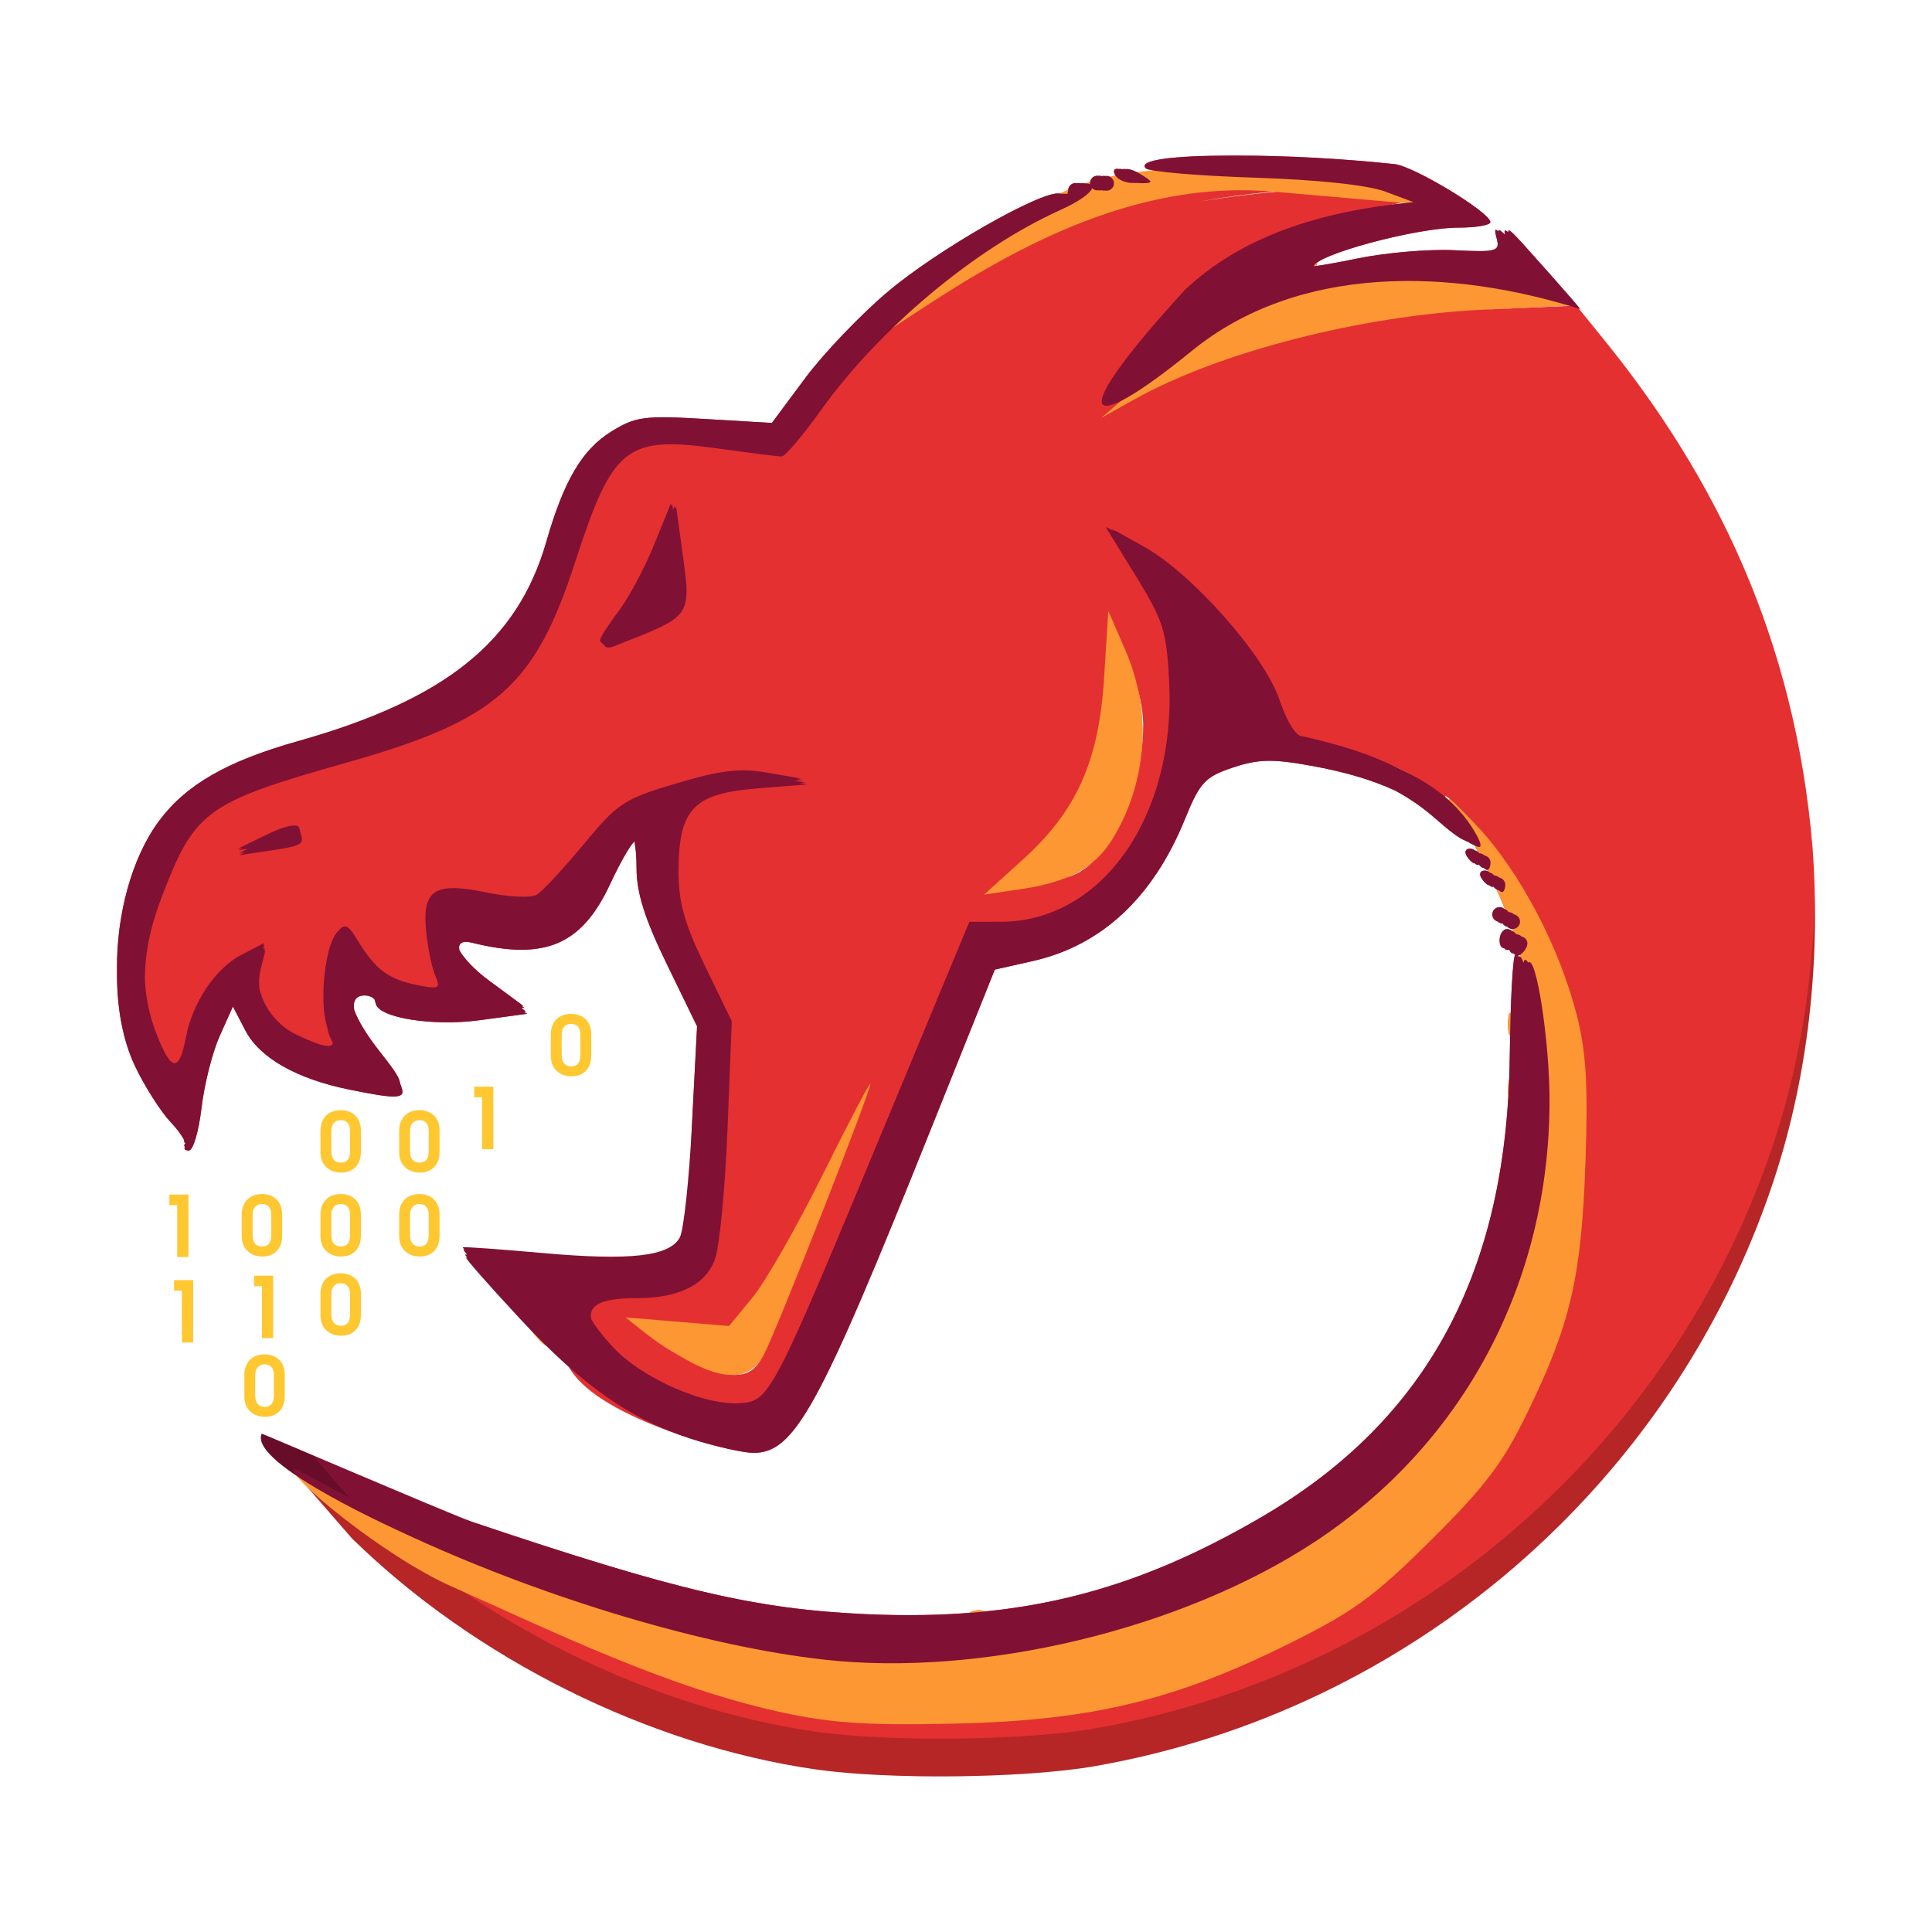 <?xml version="1.0" encoding="UTF-8"?> <svg xmlns="http://www.w3.org/2000/svg" version="1.1" viewBox="0 0 512 512"><path d="m326.08 41.242c-14.87-0.011-24.758 1.159-22.413 3.376 0.786 0.744 10.504 1.639 22.575 2.195-2.106 0.008-4.168 0.029-6.127 0.074-2.023 0.043-3.921 0.105-5.568 0.19-2.249 0.117-3.219 0.228-3.052 0.324 0.1 0.058 0.61 0.11 1.499 0.156 2.371 0.123 7.441 0.199 14.637 0.199 3.646 0 6.722-0.021 9.202-0.057 0.621-9e-3 0.871-0.026 1.411-0.037 1.704-0.034 3.323-0.069 4.197-0.119 1e-3 -7e-5 1e-3 7.1e-5 3e-3 0 11.925 0.698 20.989 1.855 24.656 3.225l7.484 2.8-16.567 2.215c4.123-0.552 7.219-0.965 9.435-1.315 1.662-0.262 2.829-0.486 3.566-0.704 0.246-0.073 0.444-0.147 0.596-0.219 0.457-0.216 0.502-0.435 0.202-0.687-0.1-0.084-0.238-0.172-0.412-0.264-5.6e-4 -3.04e-4 -3e-3 3.03e-4 -3e-3 0-0.7-0.369-1.978-0.813-3.688-1.405-0.488-0.169-1.072-0.315-1.709-0.449-0.221-0.046-0.471-0.086-0.71-0.128-0.471-0.083-0.965-0.16-1.499-0.227-0.273-0.034-0.554-0.066-0.843-0.097-0.573-0.06-1.179-0.11-1.812-0.153-0.302-0.021-0.593-0.045-0.909-0.062-0.935-0.051-1.912-0.091-2.953-0.111-4e-3 -7.4e-5 -7e-3 7.4e-5 -0.012 0-9e-4 -1.7e-5 -1e-3 1.6e-5 -3e-3 0-1.029-0.019-2.116-0.019-3.237-0.009-1.814 0.017-3.751 0.078-5.767 0.17-0.371 0.017-0.745 0.037-1.121 0.057-2.082 0.107-4.225 0.24-6.457 0.42-0.038 0.003-0.078 0.008-0.116 0.011-2.194 0.178-4.456 0.4-6.746 0.645-0.429 0.046-0.852 0.088-1.283 0.136-2.302 0.257-4.629 0.544-6.971 0.863-0.309 0.042-0.616 0.087-0.926 0.131-2.387 0.333-4.774 0.692-7.146 1.085-0.046 0.008-0.093 0.012-0.139 0.02 6.509-1.167 13.167-2.078 19.966-2.717l18.416-1.732-29.074-0.216c-26.491-0.198-30.074 0.193-40.321 4.407-1.165 0.479-2.326 1.012-3.49 1.528 3.769-1.883 6.169-3.714 6.573-4.886 0.352 0.357 0.839 0.579 1.377 0.579 0.067 0 0.131-0.013 0.196-0.02 0.129 0.027 0.264 0.043 0.4 0.043 0.174 0 0.339-0.03 0.5-0.074 0.199 0.069 0.409 0.114 0.63 0.114 0.098 0 0.192-0.014 0.287-0.028 0.142 0.033 0.288 0.054 0.44 0.054 1.076 0 1.956-0.88 1.956-1.956 0-1.076-0.88-1.956-1.956-1.956-0.106 0-0.208 0.015-0.309 0.031-0.135-0.03-0.274-0.048-0.417-0.048-0.184 0-0.359 0.034-0.528 0.082-0.191-0.063-0.391-0.105-0.602-0.105-0.083 0-0.164 0.015-0.244 0.026-0.115-0.021-0.231-0.037-0.352-0.037-1.066 0-1.936 0.873-1.936 1.939 0 0.102 0.016 0.2 0.031 0.298-0.346-0.145-0.833-0.23-1.51-0.23-0.037 0-0.072 0.009-0.108 0.011-0.188-0.017-0.38-0.031-0.605-0.031-0.087 0-0.171 0.014-0.256 0.026-0.247-0.035-0.524-0.06-0.849-0.06-0.034 0-0.066 0.009-0.099 0.011-0.156-0.011-0.303-0.026-0.483-0.026-1.066 0-1.936 0.924-1.936 2.053 0 0.343-0.089 0.606-0.23 0.804-0.121-0.006-0.247-0.009-0.389 0-0.251-0.051-0.582-0.045-0.965 0-0.198-0.062-0.438-0.091-0.741-0.077-4.707-0.813-32.052 14.732-45.397 25.971-7.174 6.041-17.033 16.347-21.911 22.902l-8.867 11.916-17.734-1.053c-16.037-0.951-18.406-0.633-24.773 3.302-7.77 4.802-12.59 12.967-17.28 29.27-7.612 26.462-26.747 41.808-65.855 52.822-18.759 5.283-29.615 11.522-36.757 21.127-7.359 9.896-11.287 25.101-11.15 39.398 6.83e-4 0.221 0.003 0.441 0.006 0.662-1.45e-4 0.272-0.006 0.544-0.003 0.815 0.02 8.762 1.535 17.217 4.713 23.966 2.534 5.381 6.836 12.152 9.56 15.045 1.549 1.645 2.758 3.265 3.418 4.48 0.013 0.077 0.055 0.145 0.114 0.207 0.01 0.02 0.024 0.043 0.034 0.062-0.166 0.305-0.061 0.554 0.295 0.698 0.001 3e-3 0.002 9e-3 0.003 0.012-0.02 0.058-0.023 0.131-0.063 0.17-0.356 0.356-0.32 0.657-0.031 0.857-0.415 0.54-0.017 0.968 1.014 0.968 1.117 0 2.615-5.062 3.333-11.249 0.718-6.188 2.886-14.773 4.818-19.077l3.512-7.825 3.302 6.337c3.795 7.288 13.629 12.864 27.677 15.693 11.128 2.24 14.98 2.738 13.742-0.432-0.046-0.283-0.158-0.611-0.327-0.98-0.022-0.195-0.085-0.418-0.17-0.656-0.242-1.456-2.133-4.014-5.309-8.032-3.4-4.302-5.686-8.08-6.758-10.971-0.426-2.462 0.443-3.896 2.734-3.896 1.252 0 2.32 0.511 2.74 1.221 3.35e-4 0.012 0.006 0.022 0.006 0.034 0 0.264 0.078 0.522 0.207 0.772 0.374 3.823 14.887 6.241 27.544 4.532l12.55-1.698-0.767-0.568 0.466-0.062-1.192-0.883 0.724-0.097-0.63-0.466 0.383-0.051-9.165-6.769c-3.698-2.731-6.386-5.629-7.723-7.907-0.427-1.784 0.568-2.721 3.345-2.033 19.307 4.784 29.066 0.627 36.613-15.596 2.576-5.537 5.249-10.195 6.411-11.263 0.34 1.644 0.562 4.172 0.562 7.036 0 6.586 2.144 13.396 8.021 25.483l8.021 16.493-1.363 26.244c-0.749 14.434 0.712 30.335-0.298 32.223-16.223 5.319-67.29 28.632 0.151 50.866v-3e-3c6.175 1.974 13.482 3.639 16.238 3.697 11.01 0.231 17.401-11.35 46.922-85.008l17.252-43.044 10.037-2.263c18.274-4.117 31.903-16.828 40.366-37.652 3.944-9.705 5.315-11.177 12.703-13.64 6.818-2.273 10.555-2.342 21.15-0.395 8.639 1.587 15.709 3.672 21.817 6.493 3.868 2.073 7.35 4.497 10.613 7.362 3.904 3.428 6.506 5.366 7.777 5.809 0.367 0.203 0.713 0.384 0.96 0.451 0.578 0.368 1.067 0.638 1.428 0.761 0.116 0.067 0.204 0.104 0.309 0.159 0.331 0.604 0.649 1.202 0.968 1.8-0.242-0.214-0.538-0.37-0.866-0.454-0.363-0.303-0.835-0.494-1.354-0.494-1.129 0-1.514 0.873-0.855 1.939 0.659 1.066 1.583 1.939 2.053 1.939 0.013 0 0.024-7e-3 0.037-9e-3 0.305 0.258 0.589 0.437 0.786 0.437 0.098 0 0.191-0.045 0.278-0.114 0.49 0.545 0.982 0.928 1.286 0.928 0.027 0 0.053-0.015 0.08-0.02 0.361 0.333 0.699 0.545 0.928 0.545 0.013 0 0.026-7e-3 0.04-9e-3 0.068 0.138 0.134 0.274 0.202 0.412-0.288-0.146-0.612-0.236-0.96-0.236-1.129 0-1.514 0.873-0.855 1.939 0.659 1.066 1.583 1.939 2.053 1.939 0.01 0 0.019-4e-3 0.028-6e-3 0.311 0.266 0.605 0.449 0.806 0.449 0.096 0 0.186-0.044 0.273-0.111 0.314 0.352 0.629 0.646 0.897 0.804 0.785 1.755 1.525 3.5 2.212 5.233-0.045-0.015-0.09-0.031-0.136-0.043-0.344-0.311-0.789-0.511-1.286-0.511-1.066 0-1.939 0.87-1.939 1.936 0 0.9 0.626 1.656 1.462 1.871 0.339 0.316 0.785 0.521 1.28 0.531 0.282 0.429 0.727 0.741 1.246 0.846 0.336 0.35 0.8 0.574 1.315 0.599 0.079 0.229 0.164 0.458 0.241 0.687-0.093-0.042-0.187-0.08-0.287-0.108-0.352-0.338-0.84-0.548-1.38-0.548-1.066 0-1.939 1.359-1.939 3.021 0 1.276 0.517 2.049 1.238 2.044 0.315 0.455 0.79 0.598 1.334 0.355 0.212 0.708 0.655 1.082 1.207 1.025 0.1 0.176 0.224 0.308 0.361 0.409-9e-3 9e-3 -0.019 7e-3 -0.028 0.017-0.451 0.451-0.898 6.805-1.175 15.429-0.398-0.371-0.693 0.729-0.693 2.896 0 1.906 0.229 2.986 0.554 2.97-0.037 1.799-0.085 3.507-0.105 5.403-0.023 2.167-0.088 4.301-0.17 6.417-0.169 0.453-0.278 1.357-0.278 2.655 0 0.643 0.03 1.185 0.077 1.633-3.03 51.38-24.224 87.471-65.315 111.49-24.964 14.59-47.659 22.482-73.481 25.065-0.766-0.449-2.209-0.446-3.444 0.048-0.286 0.115-0.48 0.221-0.63 0.324-8.606 0.667-17.572 0.785-27.112 0.361-29.432-1.308-50.469-6.23-104.61-24.46-19.156-6.451-35.075-11.726-35.375-11.726-0.3 0-0.545 0.924-0.545 2.053 0 0.267 0.053 0.487 0.142 0.667-9.16e-4 0.048-0.009 0.09-0.009 0.139 0 0.389 0.108 0.683 0.287 0.883-0.01 0.119-0.015 0.247-0.02 0.375-7.557-3.415-11.28-7.551-11.544-7.287-0.965 0.965 21.039 19.497 36.888 29.183-4.225-2.44-8.353-4.953-12.362-7.527-1.707-1.096-3.38-2.207-5.043-3.325-0.304-0.204-0.618-0.403-0.92-0.608-1.928-1.308-3.825-2.631-5.687-3.966l-12.263-11.287 14.555 16.767c2.044 2 4.14 3.965 6.283 5.891 1.072 0.963 2.153 1.917 3.248 2.862 3.286 2.834 6.675 5.582 10.156 8.237 1.16 0.885 2.329 1.759 3.509 2.623 6.1e-4 4.5e-4 3e-3 -4.5e-4 3e-3 0 2.36 1.728 4.758 3.415 7.192 5.057 1.217 0.821 2.442 1.631 3.677 2.43 6.5e-4 4.3e-4 1e-3 -4.3e-4 3e-3 0 1.234 0.799 2.475 1.586 3.725 2.362 1.251 0.777 2.509 1.543 3.776 2.297 2.532 1.507 5.095 2.966 7.683 4.378 1.294 0.706 2.594 1.402 3.901 2.084 2.615 1.364 5.253 2.677 7.913 3.941 1.33 0.632 2.664 1.251 4.003 1.857 2.68 1.213 5.38 2.374 8.095 3.481 2.714 1.107 5.444 2.159 8.186 3.157 1.371 0.499 2.743 0.985 4.12 1.457 8.4e-4 2.9e-4 1e-3 -2.9e-4 3e-3 0 1.376 0.471 2.754 0.929 4.134 1.371 2.763 0.886 5.534 1.712 8.311 2.482 1.388 0.385 2.776 0.755 4.165 1.11 8.9e-4 2.3e-4 1e-3 -2.2e-4 3e-3 0 1.389 0.355 2.778 0.695 4.168 1.019 1.392 0.325 2.782 0.634 4.174 0.928 1.391 0.294 2.781 0.574 4.171 0.838 2.781 0.527 5.56 0.989 8.333 1.388 2.41 0.347 5.082 0.646 7.953 0.894 1.436 0.124 2.921 0.235 4.446 0.335 3.05 0.199 6.262 0.349 9.568 0.451 1.653 0.051 3.33 0.092 5.023 0.119 10.153 0.164 20.854-0.101 30.278-0.772 6.283-0.448 12-1.076 16.607-1.88 5.222-0.911 10.391-1.998 15.497-3.257 10.213-2.518 20.181-5.72 29.844-9.557 4.832-1.919 9.589-3.996 14.262-6.227 4.673-2.23 9.262-4.614 13.762-7.144 11.251-6.325 21.939-13.568 31.956-21.633 4.007-3.226 7.907-6.582 11.692-10.065 9.463-8.708 18.209-18.201 26.13-28.384 1.584-2.037 3.134-4.099 4.651-6.19 1.518-2.091 3-4.21 4.449-6.354 5.793-8.575 11.032-17.567 15.656-26.928 3.469-7.022 6.592-14.25 9.347-21.667 0.918-2.472 1.796-4.963 2.632-7.476 1.231-3.701 2.356-7.451 3.379-11.244 1.023-3.792 1.943-7.625 2.76-11.493 1.9e-4 -9.2e-4 -1.9e-4 -1e-3 0-3e-3 0.408-1.934 0.793-3.876 1.15-5.826 0.715-3.902 1.326-7.833 1.837-11.789 0.255-1.977 0.485-3.96 0.69-5.948 0.409-3.976 0.715-7.969 0.923-11.976 0.208-4.007 0.316-8.025 0.324-12.047 4e-3 -2.011-0.019-4.024-0.065-6.036-0.092-4.024-0.283-8.05-0.574-12.067-4.652-55.931-26.184-98.507-54.358-133.57l-8.237-10.187-24.228 1.053c-1.058 0.046-2.12 0.112-3.18 0.173 0.949-0.059 1.907-0.133 2.848-0.179l23.898-1.156-4.253-3.578c0.044-0.116 0.068-0.264 0.068-0.454 0-0.403-1.524-1.93-3.39-3.393-0.775-0.608-1.352-1.052-1.752-1.335-0.193-0.137-0.341-0.232-0.451-0.292-0.339-0.185-0.289-0.002 0.111 0.568 7e-3 0.01 0.01 0.015 0.017 0.026 0.273 0.386 0.714 0.961 1.289 1.695-3.644-2.23-7.75-2.295-22.959-1.809-11.699 0.374-18.552 1.11-26.383 3.183 0.452-0.13 0.926-0.278 1.36-0.395 5.676-1.524 16.394-3.225 25.301-4.069 1e-3 -1.72e-4 4e-3 1.7e-4 6e-3 0 1.457 0.05 3.232 0.085 5.531 0.085 4.997 0 8.148-0.133 8.833-0.335 0.071-0.021 0.113-0.043 0.131-0.065 0.019-0.022 0.013-0.043-0.02-0.065-0.131-0.091-0.676-0.191-1.675-0.295-0.718-0.075-1.587-0.122-2.439-0.17 6.044-0.548 10.312-1.119 10.312-1.434 0-0.424-1.704-2.605-3.79-4.844-2.54-2.726-3.341-3.447-3.243-2.32-0.964-0.873-1.125-0.582-0.886 0.613-1.184-1.192-1.72-1.537-1.721-0.897-1.068-0.909-1.021-0.242-0.434 1.99 0.869 3.309-0.125 3.575-11.263 3.015-6.72-0.337-18.324 0.658-25.786 2.215-4.338 0.905-8.148 1.583-10.789 1.959 0.079-0.205 0.128-0.423 0.128-0.653 0-0.06-0.012-0.111-0.015-0.17 4.342-3.335 27.214-9.344 37.669-9.344 4.617 0 8.376-0.658 8.356-1.465-0.062-2.58-20.293-14.826-25.383-15.363-14.499-1.532-29.392-2.258-41.136-2.249-0.368-7.79e-4 -0.722 0.002-1.085 0.003-0.321-8.96e-4 -0.644-3e-3 -0.96-0.003-0.103-1.89e-4 -0.216-0.003-0.318-0.003zm-30 3.495c-0.926 0-1.19 0.613-0.432 1.84 0.659 1.066 2.672 1.924 4.475 1.908 0.059-5.33e-4 0.077-0.005 0.133-0.006 0.162 0.012 0.323 0.024 0.483 0.023 0.168-0.002 0.232-0.016 0.38-0.02 0.266 0.032 0.531 0.053 0.792 0.051 0.076-6.91e-4 0.101-0.007 0.173-0.009 0.194 0.017 0.388 0.03 0.579 0.028 2.851-0.026 2.904-0.291 0.375-1.925-2.147-1.387-3.872-1.97-4.733-1.803-0.368-0.058-0.671-0.054-0.892 0.023-0.389-0.088-0.696-0.096-0.951-0.057-0.127-0.017-0.274-0.054-0.383-0.054zm-132.21 117.31c-1.334 1.749-2.545 3.484-3.427 4.875 0.382-0.621 0.847-1.32 1.394-2.101 0.018-0.026 0.03-0.048 0.048-0.074 0.566-0.806 1.222-1.701 1.985-2.7zm-4.631 8.152c0.031 0.023 0.066 0.041 0.102 0.06 0.019 0.046 0.051 0.086 0.082 0.125-0.08-0.045-0.141-0.107-0.185-0.185zm142.15 11.658c0.23 0.919 0.438 1.831 0.625 2.726 4e-3 0.019 0.01 0.038 0.015 0.057 1e-3 6e-3 1e-3 0.012 3e-3 0.017 0.188 0.907 0.351 1.796 0.486 2.646 0.133 0.838 0.238 1.637 0.312 2.391 1e-3 0.016 4e-3 0.035 6e-3 0.051 1.6e-4 1e-3 -1.8e-4 4e-3 0 6e-3 0.074 0.766 0.115 1.48 0.119 2.127 9e-3 1.262-0.032 2.522-0.111 3.779-4e-3 0.083-0.015 0.165-0.02 0.247-0.081 1.222-0.194 2.441-0.344 3.651 0.598-5.888 0.255-11.87-1.09-17.697zm67.663 21.036c2.238 0.992 4.289 1.988 5.985 2.961-0.88-0.481-1.791-0.951-2.734-1.408-0.466-0.235-0.96-0.459-1.442-0.687-0.267-0.135-0.55-0.265-0.823-0.398-0.318-0.16-0.659-0.311-0.985-0.468zm14.043 8.058c0.103 0.026 0.307 0.166 0.528 0.327 0.072 0.052 0.135 0.094 0.219 0.159 0.283 0.222 0.609 0.496 1.008 0.855-0.718-0.597-1.01-0.676-0.829-0.145-0.328-0.298-0.642-0.604-0.985-0.894-0.045-0.107-0.062-0.181-0.057-0.233 1e-3 -6e-3 8.9e-4 -0.015 3e-3 -0.02 0.012-0.045 0.046-0.065 0.114-0.048zm4.285 3.773c1.241 1.237 2.622 2.654 4.213 4.361 0.71 0.761 1.417 1.554 2.118 2.374 0.699 0.817 1.396 1.663 2.084 2.533 1e-3 1e-3 1e-3 4e-3 3e-3 6e-3 0.688 0.87 1.372 1.764 2.047 2.683 0.149 0.203 0.294 0.419 0.443 0.625 0.525 0.725 1.047 1.452 1.562 2.203 3e-3 4e-3 7e-3 9e-3 0.012 0.015 0.657 0.96 1.308 1.942 1.948 2.942 4e-3 6e-3 7e-3 0.012 0.012 0.017 0.639 0.999 1.266 2.016 1.885 3.049 0.622 1.038 1.232 2.094 1.831 3.163-4.208-7.493-9.008-14.29-13.989-19.608-1.754-1.873-3.047-3.219-4.168-4.361zm-97.453 13.458c-0.561 0.531-1.136 1.016-1.718 1.471-0.168 0.129-0.333 0.267-0.503 0.389-0.228 0.167-0.459 0.321-0.69 0.474-0.488 0.319-0.979 0.627-1.479 0.886-0.904 0.467-2.216 0.964-3.668 1.457 3.193-1.215 5.834-2.748 8.058-4.676zm112.94 24.835c0.061 0.225 0.122 0.45 0.182 0.676-0.216-0.245-0.423-0.302-0.619-0.148-0.064-0.108-0.127-0.215-0.19-0.292 0.188-0.022 0.383-0.076 0.591-0.204 0.013-9e-3 0.024-0.023 0.037-0.031zm-232.23 99.96c2.301 1.829 6.47 4.576 9.98 6.624-0.467-0.256-0.939-0.537-1.408-0.809-0.538-0.311-1.074-0.625-1.613-0.957-0.424-0.261-0.846-0.531-1.269-0.804-0.591-0.381-1.18-0.773-1.766-1.175-0.376-0.258-0.752-0.515-1.124-0.781-0.947-0.678-1.887-1.373-2.8-2.098zm31.936 5.752c-1.103 2.134-2.179 3.561-3.472 4.446-0.646 0.442-1.348 0.747-2.132 0.94-0.785 0.193-1.654 0.272-2.638 0.256-0.065-1e-3 -0.138-0.012-0.204-0.015 3.751-0.064 6.532-1.925 8.447-5.628z" fill="#e43030" stroke-width="1.938"></path><path d="m207.03 453.76c-30.316-6.571-60.403-21.359-87.35-33.318-17.901-7.944-44.266-29.706-41.735-31.255 0.442-0.27 8.986 5.151 21.149 10.902 47.282 22.356 93.62 35.531 131.6 37.417 23.996 1.191 50.547-3.471 77.51-13.608 26.783-10.07 42.007-19.641 60.357-37.941 13.651-13.614 18.126-19.656 24.538-33.126 10.054-21.121 14.007-39.293 14.007-64.385 0-28.104-5.577-47.172-21.418-73.233-3.316-5.455-2.168-4.696 5.861 3.877 11.385 12.155 21.825 32.039 26.407 50.291 2.417 9.627 2.923 18.524 2.204 38.766-1.076 30.303-3.933 42.643-15.279 66.006-6.572 13.533-11.156 19.608-25.663 34.016-15.177 15.072-20.525 18.959-38.014 27.622-30.097 14.909-52.274 20.186-88.192 20.988-23.102 0.515-32.548-0.105-45.984-3.017zm50.466-26.66c1.399-0.56 3.071-0.491 3.715 0.153 0.644 0.644-0.501 1.102-2.544 1.018-2.258-0.093-2.717-0.552-1.171-1.171zm-75.23-66.539c-3.731-2.05-8.965-5.462-11.63-7.58l-4.846-3.852 27.408 2.268 6.202-7.521c3.411-4.136 11.826-18.859 18.7-32.718 6.874-13.859 12.526-24.621 12.561-23.917 0.092 1.885-24.621 64.788-28.088 71.492-3.554 6.874-10.06 7.459-20.307 1.828zm-40.951-7.246c-2.411-3.074-2.342-3.143 0.732-0.732 1.866 1.463 3.392 2.99 3.392 3.392 0 1.595-1.592 0.569-4.124-2.66zm258.35-64.448c0-2.665 0.44-3.755 0.978-2.423 0.538 1.333 0.538 3.513 0 4.846-0.538 1.333-0.978 0.242-0.978-2.423zm0-17.445c0-2.665 0.44-3.755 0.978-2.423 0.538 1.333 0.538 3.513 0 4.846s-0.978 0.242-0.978-2.423zm-128.82-43.427c14.464-13.046 20.343-26.12 21.751-48.372l1.121-17.714 4.591 10.586c7.03 16.209 5.716 34.879-3.513 49.892-4.658 7.578-11.641 11.38-24.364 13.266l-9.666 1.433zm26.558-122c9.757-8.304 29.286-28.626 50.847-29.843 14.626-0.826 20.898-3.297 37.537-3.829 19.09-0.61 20.692-0.364 25.837 3.96l5.485 4.61-23.898 1.155c-32.44 1.569-70.087 11.234-92.503 23.748l-8.928 4.984zm-52.736-26.833c10.874-10.005 23.694-22.846 39.066-29.167 10.247-4.214 24.518-6.674 50.896-4.219 17.802 1.657 35.187 3.443 42.234 8.439l-39.533-3.438c-35.193-3.061-66.659 13.741-92.405 30.621l-9.355 6.134zm101.38-9.322c0.659-1.066 1.583-1.938 2.053-1.938 0.47 0 0.855 0.872 0.855 1.938 0 1.066-0.924 1.938-2.053 1.938-1.129 0-1.514-0.872-0.855-1.938z" fill="#fd9733" stroke-width="1.938"></path><path d="m326.08 41.242c-14.87-0.011-24.758 1.159-22.413 3.376 0.921 0.871 13.885 1.981 28.81 2.467 16.803 0.548 29.987 1.95 34.622 3.683l7.484 2.8c-25.308 2.409-45.76 9.322-60.508 23.197-32.644 35.573-26.615 39.343 1.749 16.238 28.364-23.105 68.789-21.911 102.94-11.088 0-0.424-13.728-15.762-15.814-18.001-2.54-2.726-3.341-3.447-3.243-2.32-0.964-0.873-1.125-0.582-0.886 0.613-1.184-1.192-1.72-1.537-1.721-0.897-1.068-0.909-1.021-0.242-0.434 1.99 0.869 3.309-0.125 3.575-11.263 3.015-6.72-0.337-18.324 0.658-25.786 2.215-4.715 0.983-8.809 1.698-11.42 2.042 0.397-2.988 26.923-10.25 38.413-10.25 4.617 0 8.376-0.658 8.356-1.465-0.062-2.58-20.293-14.826-25.383-15.363-14.499-1.532-29.392-2.258-41.136-2.249-0.368-7.8e-4 -0.722 0.002-1.085 0.003-0.321-8.96e-4 -0.644-3e-3 -0.96-0.003-0.103-1.89e-4 -0.216-0.003-0.318-0.003zm-30 3.495c-0.926 0-1.19 0.613-0.432 1.84 0.659 1.066 2.672 1.924 4.475 1.908 0.059-5.33e-4 0.077-0.005 0.133-0.006 0.162 0.012 0.323 0.024 0.483 0.023 0.168-0.002 0.232-0.016 0.38-0.02 0.266 0.032 0.531 0.053 0.792 0.051 0.076-6.91e-4 0.101-0.007 0.173-0.009 0.194 0.017 0.388 0.03 0.579 0.028 2.851-0.026 2.904-0.291 0.375-1.925-2.147-1.387-3.872-1.97-4.733-1.803-0.368-0.058-0.671-0.054-0.892 0.023-0.389-0.088-0.696-0.096-0.951-0.057-0.127-0.017-0.274-0.054-0.383-0.054zm-5.278 1.84c-1.066 0-1.936 0.873-1.936 1.939 0 0.102 0.016 0.2 0.031 0.298-0.346-0.145-0.833-0.23-1.51-0.23-0.037 0-0.072 0.009-0.108 0.011-0.188-0.017-0.38-0.031-0.605-0.031-0.087 0-0.171 0.014-0.256 0.026-0.247-0.035-0.524-0.06-0.849-0.06-0.034 0-0.066 0.009-0.099 0.011-0.156-0.011-0.303-0.026-0.483-0.026-1.066 0-1.936 0.924-1.936 2.053 0 0.342-0.087 0.606-0.227 0.804-0.122-0.007-0.248-0.009-0.392 0-0.251-0.051-0.582-0.045-0.965 0-0.198-0.062-0.438-0.091-0.741-0.077-4.707-0.813-32.052 14.732-45.397 25.971-7.174 6.041-17.033 16.347-21.911 22.902l-8.867 11.917-17.734-1.053c-16.037-0.951-18.406-0.633-24.773 3.302-7.77 4.802-12.59 12.967-17.28 29.27-7.612 26.462-26.747 41.808-65.855 52.822-18.759 5.283-29.615 11.522-36.757 21.127-7.359 9.896-11.287 25.101-11.15 39.398 6.83e-4 0.221 0.003 0.441 0.006 0.662-1.45e-4 0.272-0.006 0.544-0.003 0.815 0.02 8.762 1.535 17.217 4.713 23.966 2.534 5.381 6.836 12.152 9.56 15.045 1.55 1.646 2.758 3.268 3.418 4.483 0.013 0.076 0.055 0.143 0.114 0.204 0.01 0.02 0.024 0.043 0.034 0.062-0.166 0.305-0.062 0.557 0.295 0.701 8.14e-4 3e-3 0.002 6e-3 0.003 9e-3 -0.02 0.058-0.023 0.131-0.063 0.17-0.356 0.356-0.32 0.657-0.031 0.857-0.415 0.54-0.017 0.968 1.014 0.968 1.117 0 2.615-5.062 3.333-11.249 0.718-6.188 2.886-14.773 4.818-19.077l3.512-7.825 3.302 6.337c3.795 7.288 13.629 12.864 27.677 15.693 11.128 2.24 14.98 2.738 13.742-0.432-0.046-0.283-0.158-0.611-0.327-0.98-0.022-0.195-0.085-0.418-0.17-0.656-0.242-1.456-2.133-4.014-5.309-8.032-3.401-4.303-5.687-8.083-6.758-10.974-9.74e-4 -3e-3 -0.002-6e-3 -0.003-9e-3 -0.422-2.456 0.449-3.884 2.737-3.884 1.25 0 2.319 0.51 2.74 1.218 3.92e-4 0.013 0.006 0.024 0.006 0.037 0 0.264 0.078 0.522 0.207 0.772 0.374 3.823 14.887 6.241 27.544 4.532l12.55-1.698-0.767-0.568 0.466-0.062-1.192-0.883 0.724-0.097-0.63-0.466 0.383-0.051-9.165-6.769c-3.698-2.731-6.386-5.629-7.723-7.907-0.427-1.784 0.568-2.721 3.345-2.033 19.307 4.784 29.066 0.627 36.613-15.596 2.576-5.537 5.249-10.195 6.411-11.263 0.34 1.644 0.562 4.172 0.562 7.036 0 6.586 2.144 13.396 8.021 25.483l8.021 16.493-1.363 26.244c-0.749 14.434-2.187 27.788-3.197 29.676-2.704 5.053-13.032 6.237-36.306 4.165-11.399-1.015-20.943-1.702-21.21-1.528-0.043 0.028 0.139 0.296 0.417 0.664-0.022 3e-3 -0.2-7e-3 -0.207-3e-3 -0.064 0.042 0.268 0.505 0.886 1.266-0.098 4e-3 -0.471-0.017-0.488-6e-3 -0.048 0.032 0.184 0.359 0.534 0.812-0.036 4e-3 -0.265-9e-3 -0.275-3e-3 -0.269 0.176 6.09 7.403 14.134 16.062 16.59 17.858 29.309 26.785 45.565 31.982v-3e-3c6.175 1.974 13.482 3.639 16.238 3.697 11.01 0.231 17.401-11.349 46.922-85.008l17.252-43.044 10.037-2.263c18.274-4.117 31.903-16.828 40.366-37.652 3.944-9.705 5.315-11.177 12.703-13.64 6.818-2.273 10.555-2.342 21.15-0.395 8.64 1.588 15.711 3.671 21.82 6.494 3.867 2.072 7.348 4.497 10.61 7.362 3.904 3.428 6.506 5.366 7.777 5.809 0.367 0.203 0.713 0.384 0.96 0.451 0.578 0.368 1.067 0.638 1.428 0.761 2.181 1.265 2.494 0.425 0.804-2.635-3.853-6.973-9.955-12.434-18.989-16.809-0.466-0.235-0.96-0.459-1.442-0.687-0.267-0.135-0.55-0.265-0.823-0.398-6.639-3.345-14.946-6.057-25.241-8.319-0.195-0.043-0.363-0.109-0.548-0.159-1.943-1.57-3.39-4.385-5.295-9.767-4.179-11.804-23.107-33.12-35.65-40.15l-7.822-4.387 0.128 0.207-0.86-0.483 0.199 0.324-1.337-0.75 0.102 0.168-0.704-0.395 8.041 13.066c7.237 11.761 8.115 14.548 8.788 27.888 1.802 35.716-17.796 63.669-44.645 63.682l-8.302 6e-3 -21.936 52.814c-29.95 72.111-30.916 73.998-38.302 74.719-9.668 0.944-26.802-6.591-34.588-15.21-2.495-2.761-4.285-5.08-5.38-7.024-0.801-3.974 3.169-5.562 12.203-5.562 11.079 0 18.231-3.61 20.619-10.412 1.2-3.419 2.688-18.984 3.305-34.588l1.121-28.37-7.075-14.62c-5.551-11.469-7.067-16.951-7.033-25.437 0.065-16.216 4.019-20.316 20.877-21.658l13.319-1.062-1.982-0.344 1.474-0.116-3.086-0.534 2.3-0.185-1.624-0.281 1.207-0.097-9.063-1.573c-7.14-1.238-12.23-0.633-23.964 2.851-13.919 4.132-15.536 5.195-24.637 16.19-5.357 6.472-10.955 12.479-12.436 13.348-1.482 0.869-7.509 0.58-13.396-0.642-13.756-2.856-17.005-0.686-15.852 10.582 0.443 4.325 1.534 9.527 2.428 11.562 0.036 0.083 0.057 0.142 0.091 0.221 0.035 0.087 0.071 0.2 0.105 0.278 0.04 0.092 0.062 0.157 0.099 0.244 0.07 0.197 0.139 0.381 0.207 0.545 0.684 2.072-0.378 2.112-5.318 1.124-7.54-1.508-11.062-4.11-15.565-11.493-2.901-4.757-3.574-5.032-5.792-2.36-3.076 3.707-4.464 17.28-2.819 23.796 0.061 0.283 0.13 0.539 0.202 0.798 0.054 0.266 0.116 0.52 0.179 0.767 0.226 1.072 0.518 2.002 0.892 2.7 0.232 0.433 0.373 0.782 0.534 1.147-0.309 1.552-3.307 0.789-9.648-2.22-4.985-2.366-8.581-7.056-9.801-12.11-0.189-1.734-0.107-3.48 0.315-5.162l1.258-5.008-0.295 0.153 0.185-0.738-0.454 0.236 0.287-1.141-0.241 0.125 0.15-0.605-5.957 3.081c-6.842 3.538-12.99 12.647-14.722 21.811-1.795 9.496-3.92 9.233-7.859-0.977-1.755-4.549-2.752-9.178-3.015-13.949-0.072-6.804 1.323-13.916 4.213-21.533 8.981-23.669 11.634-25.608 49.736-36.414 39.146-11.102 49.366-20.1 60-52.811 10.072-30.981 13.477-33.687 38.089-30.264 8.281 1.152 15.797 2.095 16.701 2.095 0.904 0 5.578-5.503 10.389-12.229 15.56-21.753 40.891-42.932 63.546-53.126 4.829-2.173 7.888-4.398 8.353-5.75 0.352 0.357 0.839 0.579 1.377 0.579 0.067 0 0.131-0.013 0.196-0.02 0.129 0.027 0.264 0.043 0.4 0.043 0.174 0 0.339-0.03 0.5-0.074 0.199 0.069 0.409 0.114 0.63 0.114 0.098 0 0.192-0.014 0.287-0.028 0.142 0.033 0.288 0.054 0.44 0.054 1.076 0 1.956-0.88 1.956-1.956 0-1.076-0.88-1.956-1.956-1.956-0.106 0-0.208 0.015-0.309 0.031-0.135-0.03-0.274-0.048-0.417-0.048-0.184 0-0.359 0.034-0.528 0.082-0.191-0.063-0.391-0.105-0.602-0.105-0.083 0-0.164 0.015-0.244 0.026-0.115-0.021-0.231-0.037-0.352-0.037zm-113 86.814-4.529 11.136c-2.492 6.124-6.723 14.007-9.401 17.518-2.678 3.512-4.869 6.973-4.869 7.692 0 0.24 0.129 0.41 0.341 0.52 0.078 0.188 0.263 0.31 0.517 0.375 0.016 0.239 0.157 0.413 0.392 0.514 0.191 0.548 1.195 0.629 2.405 0.148 21.561-8.577 20.632-7.126 17.805-27.748l-1.275-9.284-0.278 0.687-0.131-0.943-0.437 1.073-0.202-1.476-0.23 0.568zm-100.2 85.397c-1.518 0.134-3.945 0.95-6.794 2.34l-7.754 3.779 1.349-0.199-1.275 0.622 2.547-0.378-2.408 1.175 1.644-0.244-1.553 0.758 7.825-1.158c8.204-1.213 9.354-1.657 8.663-4.012-0.042-0.224-0.123-0.483-0.21-0.75-0.024-0.133-0.069-0.292-0.111-0.44-0.055-0.29-0.15-0.611-0.278-0.977-0.151-0.432-0.733-0.597-1.644-0.517zm311.94 6.11c-1.129 0-1.514 0.873-0.855 1.939 0.659 1.066 1.583 1.939 2.053 1.939 0.013 0 0.024-7e-3 0.037-9e-3 0.305 0.258 0.589 0.437 0.786 0.437 0.098 0 0.191-0.045 0.278-0.114 0.49 0.545 0.982 0.928 1.286 0.928 0.027 0 0.053-0.015 0.08-0.02 0.361 0.333 0.699 0.545 0.928 0.545 0.475 0 0.863-0.88 0.863-1.956 0-0.934-0.702-1.719-1.633-1.911-0.35-0.323-0.821-0.526-1.34-0.551-0.273-0.355-0.67-0.618-1.13-0.735-0.363-0.303-0.835-0.494-1.354-0.494zm3.876 5.815c-1.129 0-1.514 0.873-0.855 1.939 0.659 1.066 1.583 1.939 2.053 1.939 0.01 0 0.019-4e-3 0.028-6e-3 0.311 0.266 0.605 0.449 0.806 0.449 0.096 0 0.186-0.044 0.273-0.111 0.496 0.557 1 0.951 1.309 0.951 0.025 0 0.049-0.012 0.074-0.017 0.367 0.342 0.71 0.556 0.943 0.556 0.475 0 0.863-0.88 0.863-1.956 0-0.93-0.697-1.709-1.621-1.905-0.351-0.335-0.829-0.544-1.357-0.571-0.271-0.366-0.673-0.632-1.139-0.755-0.365-0.315-0.847-0.514-1.377-0.514zm3.992 9.693c-1.066 0-1.939 0.87-1.939 1.936 0 0.9 0.626 1.656 1.462 1.871 0.339 0.316 0.785 0.521 1.28 0.531 0.282 0.429 0.727 0.741 1.246 0.846 0.357 0.372 0.856 0.608 1.408 0.608 1.076 0 1.956-0.88 1.956-1.956 0-0.949-0.684-1.745-1.584-1.919-0.355-0.366-0.85-0.596-1.397-0.596-7e-3 0-0.013 3e-3 -0.02 3e-3 -0.269-0.392-0.652-0.699-1.127-0.812-0.344-0.311-0.789-0.511-1.286-0.511zm1.939 5.815c-1.066 0-1.939 1.359-1.939 3.021 0 1.276 0.517 2.049 1.238 2.044 0.315 0.455 0.79 0.598 1.334 0.355 0.212 0.708 0.655 1.082 1.207 1.025 0.1 0.176 0.224 0.308 0.361 0.409-9e-3 9e-3 -0.019 7e-3 -0.028 0.017-0.633 0.633-1.271 12.647-1.42 26.698-0.603 57.117-21.798 96.541-65.687 122.19-34.48 20.152-64.602 27.578-104.67 25.798-29.432-1.308-50.469-6.23-104.61-24.46-8.077-3.006-55.483-23.378-55.783-23.378-3.573 8.02 36.358 25.769 40.468 27.662 35.807 16.371 77.485 28.741 108.56 32.22 41.764 4.675 94.677-7.998 129.88-31.11 39.596-25.994 62.382-68.771 62.382-117.11 0-15.714-3.533-38.614-5.633-36.513-0.01 0.01-0.021 0.047-0.031 0.062-0.356-0.676-0.698-0.965-1.008-0.656-0.07 0.07-0.14 0.303-0.21 0.642-0.477-1.293-0.936-1.921-1.346-1.599-0.064-0.108-0.127-0.215-0.19-0.292 0.188-0.022 0.383-0.076 0.591-0.204 1.076-0.665 1.956-2.04 1.956-3.052 0-0.884-0.67-1.625-1.556-1.8-0.352-0.364-0.846-0.603-1.405-0.61-0.251-0.383-0.622-0.686-1.09-0.815-0.352-0.338-0.84-0.548-1.38-0.548z" fill="#811035" stroke-width="1.938"></path><path d="m127.76 304.54h2.978v-16.547h-5.06v2.799h2.082z" fill="#ffc730"></path><path d="m156.68 274.03c0-3.244-2.098-5.343-5.343-5.343-3.288 0-5.364 2.12-5.364 5.472v5.451c0 1.536 0.303 2.617 1.017 3.591 0.995 1.319 2.531 2.033 4.477 2.033 1.839 0 3.266-0.671 4.196-1.947 0.714-1.017 1.017-2.076 1.017-3.677zm-7.83 0.13c0-1.752 0.952-2.833 2.509-2.833s2.444 1.017 2.444 2.833v5.429c0 2.012-0.8 3.006-2.422 3.006-1.644 0-2.531-1.081-2.531-3.071z" fill="#ffc730"></path><path d="m116.49 299.55c0-3.244-2.098-5.343-5.343-5.343-3.288 0-5.364 2.12-5.364 5.472v5.451c0 1.536 0.303 2.617 1.017 3.591 0.995 1.319 2.531 2.033 4.477 2.033 1.839 0 3.266-0.671 4.196-1.947 0.714-1.017 1.017-2.076 1.017-3.677zm-7.83 0.13c0-1.752 0.952-2.833 2.509-2.833 1.557 0 2.444 1.017 2.444 2.833v5.429c0 2.012-0.8 3.006-2.422 3.006-1.644 0-2.531-1.081-2.531-3.071z" fill="#ffc730"></path><path d="m95.636 299.55c0-3.244-2.098-5.343-5.343-5.343-3.288 0-5.364 2.12-5.364 5.472v5.451c0 1.536 0.303 2.617 1.017 3.591 0.995 1.319 2.531 2.033 4.477 2.033 1.839 0 3.266-0.671 4.196-1.947 0.714-1.017 1.017-2.076 1.017-3.677zm-7.83 0.13c0-1.752 0.952-2.833 2.509-2.833 1.557 0 2.444 1.017 2.444 2.833v5.429c0 2.012-0.8 3.006-2.422 3.006-1.644 0-2.531-1.081-2.531-3.071z" fill="#ffc730"></path><path d="m116.49 321.78c0-3.244-2.098-5.343-5.343-5.343-3.288 0-5.364 2.12-5.364 5.472v5.451c0 1.536 0.303 2.617 1.017 3.591 0.995 1.319 2.531 2.033 4.477 2.033 1.839 0 3.266-0.671 4.196-1.947 0.714-1.017 1.017-2.076 1.017-3.677zm-7.83 0.13c0-1.752 0.952-2.833 2.509-2.833 1.557 0 2.444 1.017 2.444 2.833v5.429c0 2.012-0.8 3.006-2.422 3.006-1.644 0-2.531-1.081-2.531-3.071z" fill="#ffc730"></path><path d="m95.636 321.78c0-3.244-2.098-5.343-5.343-5.343-3.288 0-5.364 2.12-5.364 5.472v5.451c0 1.536 0.303 2.617 1.017 3.591 0.995 1.319 2.531 2.033 4.477 2.033 1.839 0 3.266-0.671 4.196-1.947 0.714-1.017 1.017-2.076 1.017-3.677zm-7.83 0.13c0-1.752 0.952-2.833 2.509-2.833 1.557 0 2.444 1.017 2.444 2.833v5.429c0 2.012-0.8 3.006-2.422 3.006-1.644 0-2.531-1.081-2.531-3.071z" fill="#ffc730"></path><path d="m95.636 342.78c0-3.244-2.098-5.343-5.343-5.343-3.288 0-5.364 2.12-5.364 5.472v5.451c0 1.536 0.303 2.617 1.017 3.591 0.995 1.319 2.531 2.033 4.477 2.033 1.839 0 3.266-0.671 4.196-1.947 0.714-1.017 1.017-2.076 1.017-3.677zm-7.83 0.13c0-1.752 0.952-2.833 2.509-2.833 1.557 0 2.444 1.017 2.444 2.833v5.429c0 2.011-0.8 3.006-2.422 3.006-1.644 0-2.531-1.081-2.531-3.071z" fill="#ffc730"></path><path d="m46.963 333.12h2.978v-16.547h-5.06v2.799h2.082z" fill="#ffc730"></path><path d="m74.771 321.78c0-3.244-2.098-5.343-5.343-5.343-3.288 0-5.364 2.12-5.364 5.472v5.451c0 1.536 0.303 2.617 1.017 3.591 0.995 1.319 2.531 2.033 4.477 2.033 1.839 0 3.266-0.671 4.196-1.947 0.714-1.017 1.017-2.076 1.017-3.677zm-7.83 0.13c0-1.752 0.952-2.833 2.509-2.833 1.557 0 2.444 1.017 2.444 2.833v5.429c0 2.012-0.8 3.006-2.422 3.006-1.644 0-2.531-1.081-2.531-3.071z" fill="#ffc730"></path><path d="m69.422 354.61h2.978v-16.547h-5.06v2.799h2.082z" fill="#ffc730"></path><path d="m75.459 364.27c0-3.244-2.098-5.343-5.343-5.343-3.288 0-5.364 2.12-5.364 5.472v5.451c0 1.536 0.303 2.617 1.017 3.591 0.995 1.319 2.531 2.033 4.477 2.033 1.839 0 3.266-0.671 4.196-1.947 0.714-1.017 1.017-2.076 1.017-3.677zm-7.83 0.13c0-1.752 0.952-2.833 2.509-2.833 1.557 0 2.444 1.017 2.444 2.833v5.429c0 2.012-0.8 3.006-2.422 3.006-1.644 0-2.531-1.081-2.531-3.071z" fill="#ffc730"></path><path d="m48.211 355.79h2.978v-16.547h-5.06v2.799h2.082z" fill="#ffc730"></path><path d="m480.94 237.14c-0.051 2.591-0.128 5.18-0.262 7.764-0.208 4.007-0.515 8.001-0.924 11.977-0.205 1.988-0.434 3.97-0.689 5.947-0.511 3.956-1.123 7.887-1.838 11.789-0.357 1.951-0.74 3.892-1.148 5.826v0.004c-0.817 3.869-1.737 7.7-2.76 11.492-1.023 3.792-2.148 7.544-3.379 11.244-0.836 2.513-1.714 5.005-2.633 7.477-2.755 7.417-5.879 14.644-9.348 21.666-4.624 9.361-9.861 18.353-15.654 26.928-1.449 2.144-2.932 4.262-4.449 6.354-1.517 2.091-3.068 4.155-4.652 6.191-7.921 10.183-16.666 19.675-26.129 28.383-3.785 3.483-7.686 6.841-11.693 10.066-10.017 8.065-20.704 15.308-31.955 21.633-4.5 2.53-9.089 4.912-13.762 7.143-4.673 2.23-9.43 4.308-14.262 6.227-9.663 3.837-19.63 7.039-29.844 9.557-5.106 1.259-10.276 2.347-15.498 3.258-4.607 0.803-10.324 1.431-16.607 1.879-9.424 0.671-20.125 0.938-30.277 0.773-1.692-0.027-3.37-0.068-5.023-0.119-3.307-0.103-6.519-0.254-9.568-0.453-1.526-0.1-3.009-0.21-4.445-0.334-2.87-0.248-5.543-0.547-7.953-0.895-2.773-0.4-5.553-0.862-8.334-1.389-1.39-0.263-2.779-0.544-4.17-0.838-1.392-0.294-2.782-0.603-4.174-0.928-1.39-0.325-2.779-0.665-4.168-1.02h-0.004c-1.39-0.355-2.776-0.725-4.164-1.109-2.776-0.77-5.547-1.597-8.311-2.482-1.38-0.442-2.759-0.9-4.135-1.371h-0.004c-1.377-0.471-2.748-0.958-4.119-1.457-2.742-0.998-5.471-2.049-8.186-3.156-2.715-1.107-5.413-2.27-8.094-3.482-1.34-0.606-2.674-1.224-4.004-1.855-2.66-1.264-5.299-2.577-7.914-3.941-1.307-0.682-2.606-1.378-3.9-2.084-2.589-1.413-5.151-2.872-7.684-4.379-1.267-0.754-2.524-1.52-3.775-2.297-1.25-0.776-2.493-1.563-3.727-2.361h-0.002c-1.234-0.799-2.461-1.61-3.678-2.432-0.16-0.108-0.315-0.22-0.475-0.328-1.159-0.519-2.343-1.055-3.49-1.564-12.885-5.718-30.099-18.563-37.822-25.908l11.396 13.131c2.044 2 4.14 3.964 6.283 5.891 1.072 0.963 2.153 1.919 3.248 2.863 3.286 2.834 6.675 5.581 10.156 8.236 1.16 0.885 2.328 1.759 3.508 2.623h0.004c2.36 1.728 4.758 3.415 7.191 5.057 1.217 0.821 2.443 1.633 3.678 2.432h0.002c1.234 0.799 2.477 1.585 3.727 2.361 1.251 0.777 2.509 1.543 3.775 2.297 2.532 1.507 5.095 2.966 7.684 4.379 1.294 0.706 2.593 1.402 3.9 2.084 2.615 1.364 5.254 2.677 7.914 3.941 1.33 0.632 2.664 1.249 4.004 1.855 2.68 1.213 5.379 2.375 8.094 3.482 2.714 1.107 5.444 2.158 8.186 3.156 1.371 0.499 2.743 0.986 4.119 1.457h0.004c1.376 0.471 2.754 0.929 4.135 1.371 2.763 0.886 5.534 1.713 8.311 2.482 1.388 0.385 2.774 0.754 4.164 1.109h0.004c1.389 0.355 2.778 0.695 4.168 1.02 1.392 0.325 2.782 0.633 4.174 0.928 1.391 0.294 2.78 0.575 4.17 0.838 2.781 0.527 5.561 0.989 8.334 1.389 2.41 0.347 5.083 0.646 7.953 0.895 1.436 0.124 2.92 0.234 4.445 0.334 3.05 0.199 6.262 0.351 9.568 0.453 1.653 0.051 3.331 0.092 5.023 0.119 10.153 0.164 20.853-0.102 30.277-0.773 6.283-0.448 12-1.075 16.607-1.879 5.222-0.911 10.392-1.999 15.498-3.258 10.213-2.518 20.18-5.719 29.844-9.557 4.832-1.919 9.589-3.996 14.262-6.227 4.673-2.23 9.261-4.613 13.762-7.143 11.251-6.325 21.938-13.568 31.955-21.633 4.007-3.226 7.909-6.583 11.693-10.066 9.463-8.708 18.208-18.2 26.129-28.383 1.584-2.037 3.135-4.101 4.652-6.191 1.518-2.091 3-4.209 4.449-6.354 5.793-8.575 11.03-17.567 15.654-26.928 3.469-7.022 6.592-14.249 9.348-21.666 0.918-2.472 1.797-4.964 2.633-7.477 1.231-3.701 2.356-7.452 3.379-11.244 1.023-3.792 1.943-7.624 2.76-11.492v-0.004c0.408-1.934 0.791-3.876 1.148-5.826 0.715-3.902 1.327-7.833 1.838-11.789 0.255-1.977 0.485-3.959 0.689-5.947 0.409-3.976 0.716-7.97 0.924-11.977 0.208-4.007 0.315-8.024 0.322-12.047 3e-3 -1.905-0.019-3.811-0.061-5.717zm-411.58 142.81c-1.276 2.864 3.036 6.97 9.244 11.15-0.768-1.002-1.038-1.681-0.664-1.91 0.357-0.218 6.048 3.289 14.609 7.67l-9.773-11.258c-7.343-3.119-13.316-5.652-13.416-5.652z" opacity=".2" stroke-width="1.938"></path></svg> 